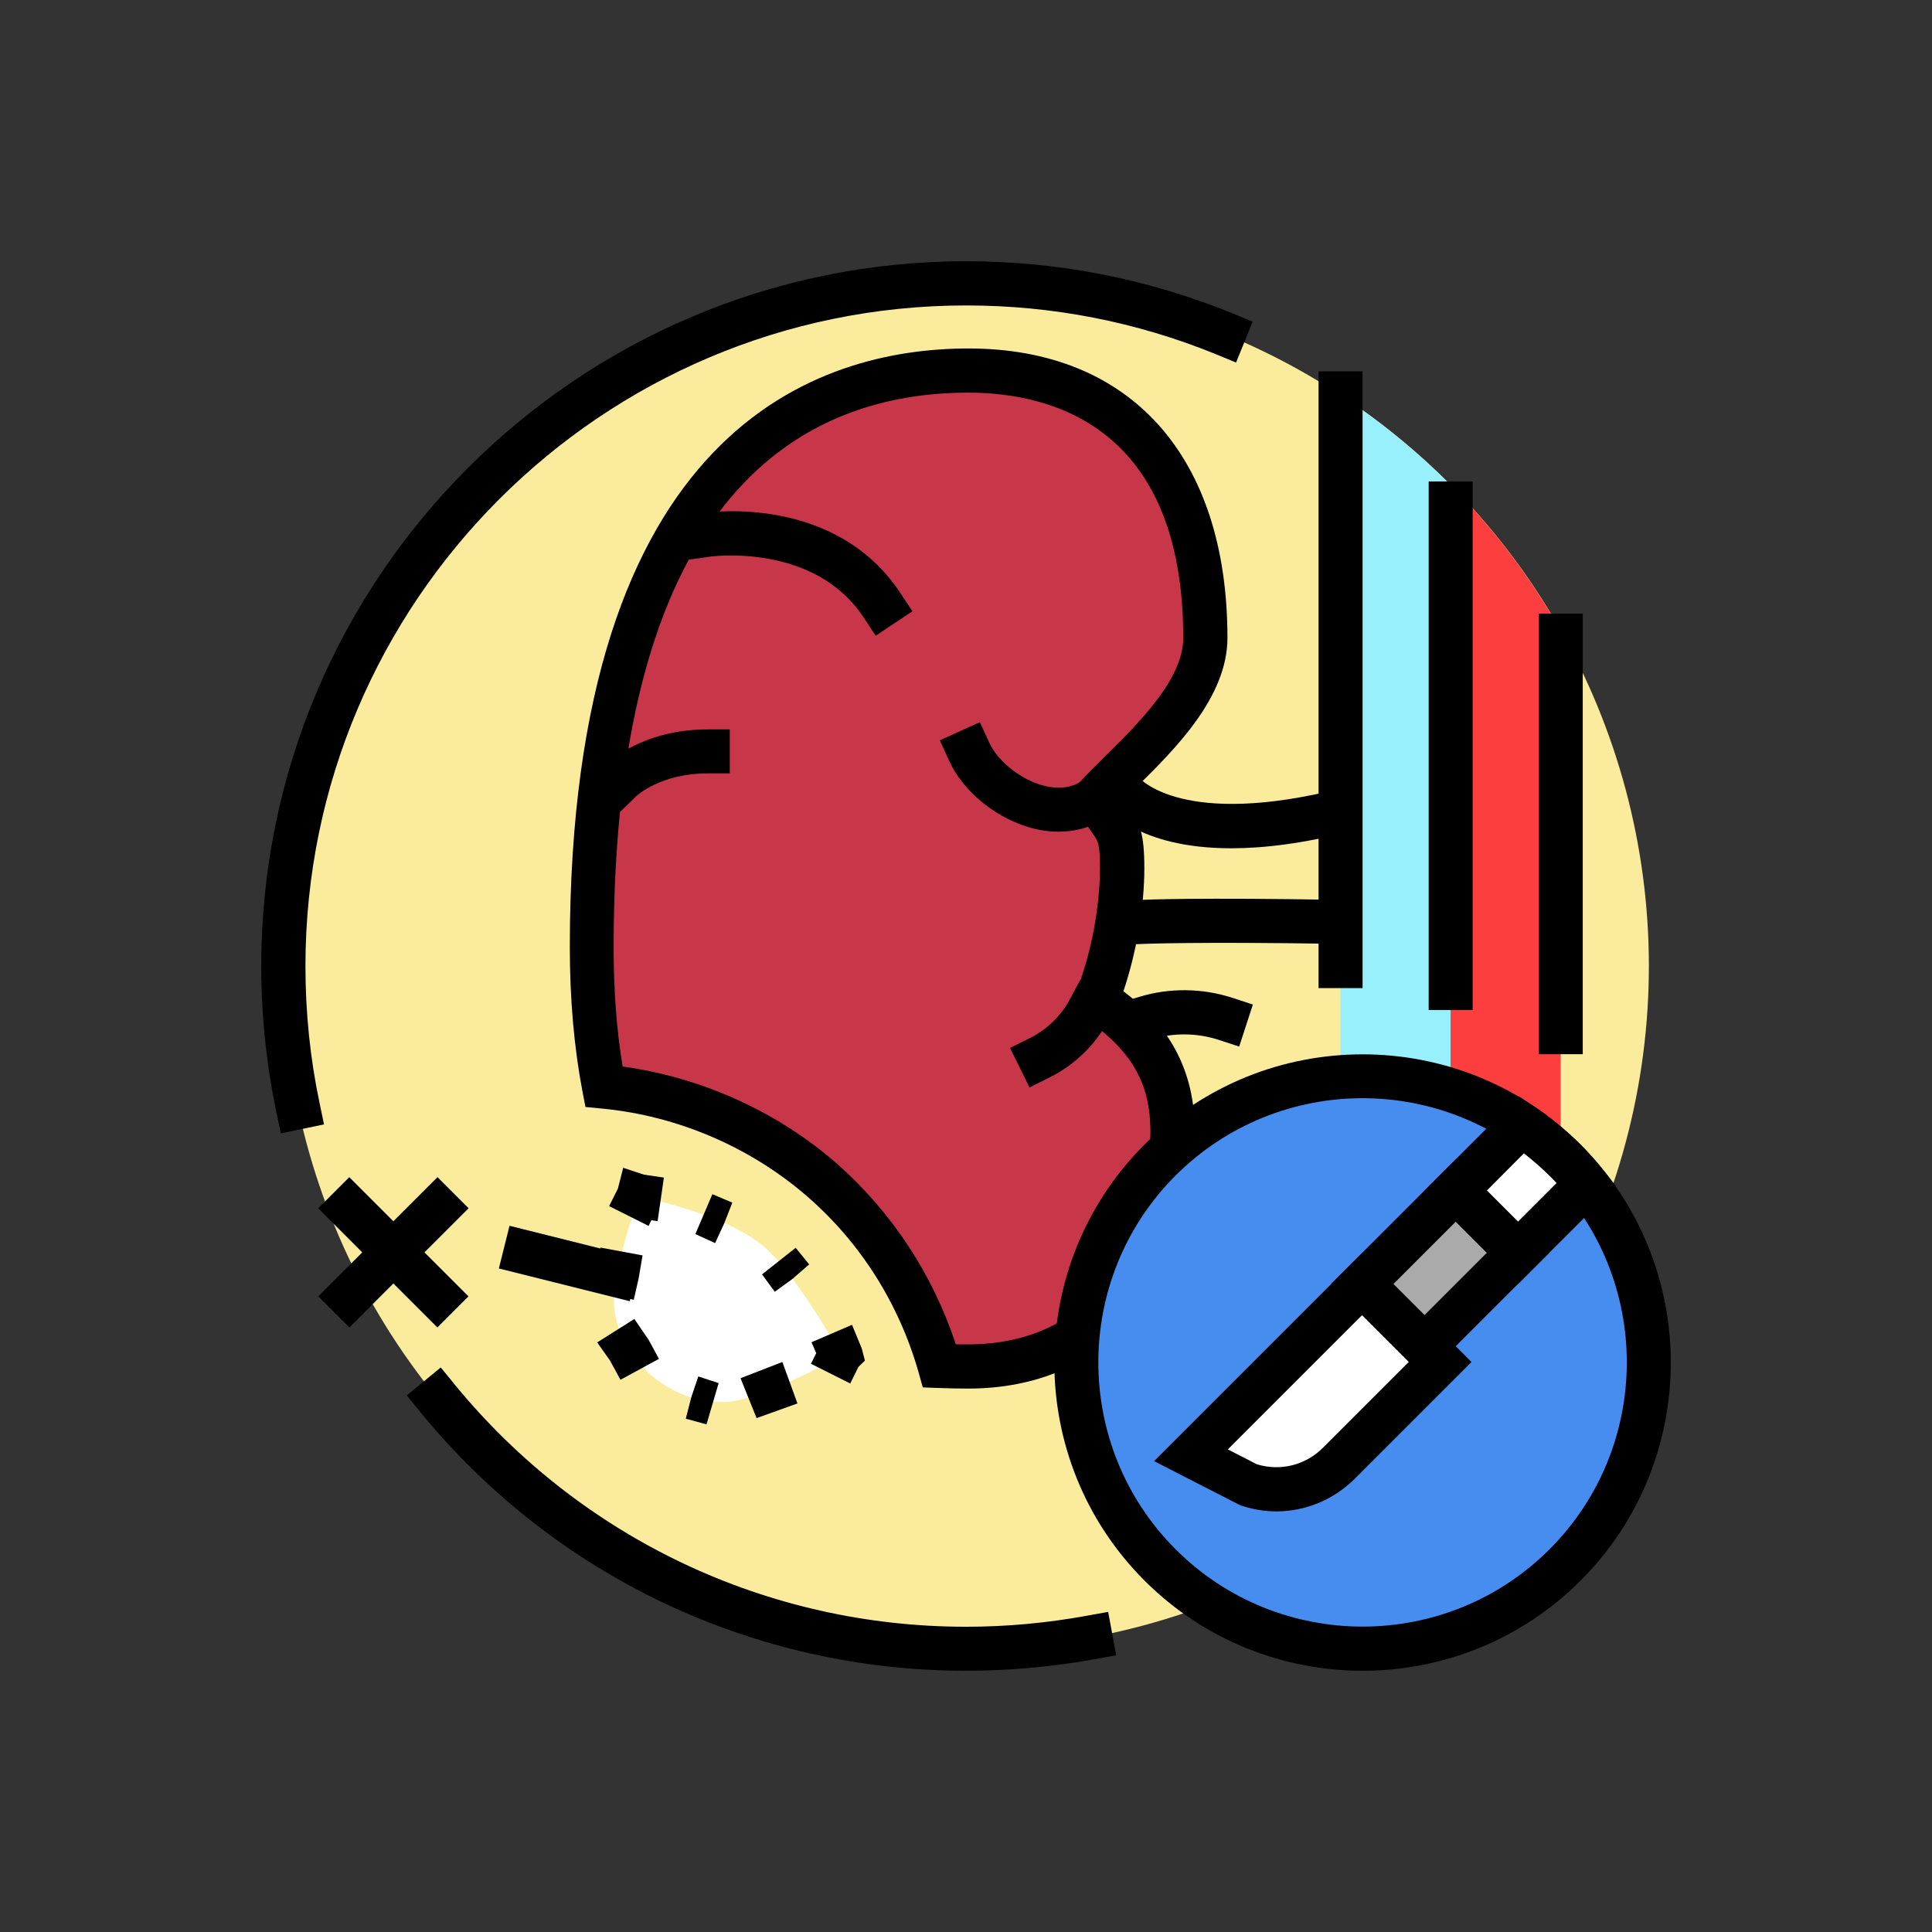 <?xml version="1.0" encoding="UTF-8"?>
<!DOCTYPE svg PUBLIC '-//W3C//DTD SVG 1.0//EN'
          'http://www.w3.org/TR/2001/REC-SVG-20010904/DTD/svg10.dtd'>
<svg height="98.8" preserveAspectRatio="xMidYMid meet" version="1.0" viewBox="0.6 0.6 98.8 98.8" width="98.8" xmlns="http://www.w3.org/2000/svg" xmlns:xlink="http://www.w3.org/1999/xlink" zoomAndPan="magnify"
><rect x="0.6" y="0.6" width="98.8" height="98.8" fill="#333333" stroke="none"/><g
  ><g
    ><g
      ><g
        ><g
          ><g
            ><g
              ><g id="change1_1"
                ><circle cx="50" cy="50" fill="#fbeb9d" r="34.92" transform="rotate(-45.001 50.003 50)"
                /></g
              ></g
            ></g
          ></g
          ><g
          ><g id="change2_1"
            ><path d="M56.68,51.72c0.72-1.83,1.29-4.4,1.29-6.7c0-2.52-0.44-1.77-1.29-3.7c1.79-1.95,5.55-4.89,5.55-8.08 c0-10.68-6.35-13.67-12.11-13.67c-9.81,0-19.26,6.7-19.26,29.48c0,2.7,0.22,5.07,0.62,7.14c4.11,0.39,8.05,2.06,11.17,4.79 c2.87,2.51,4.96,5.83,6,9.49c0.5,0.02,1,0.03,1.48,0.03c5.76,0,10.43-4.02,10.43-12.02C60.55,55.19,58.95,53.28,56.68,51.72z" fill="#c83649"
            /></g
            ><g id="change3_10"
            ><path d="M50.12,71.61c-0.49,0-1-0.01-1.51-0.03l-0.82-0.03l-0.22-0.79c-1-3.49-2.95-6.59-5.66-8.95 c-2.91-2.54-6.65-4.15-10.53-4.52l-0.84-0.08l-0.16-0.83c-0.42-2.21-0.64-4.68-0.64-7.35c0-26.63,12.77-30.61,20.39-30.61 c8.29,0,13.24,5.53,13.24,14.8c0,3.04-2.69,5.7-4.66,7.64c-0.23,0.22-0.45,0.44-0.65,0.65c0.11,0.18,0.21,0.32,0.3,0.45 c0.53,0.74,0.76,1.25,0.76,3.05c0,1.96-0.4,4.29-1.07,6.28c1.83,1.4,3.65,3.49,3.65,7.16C61.68,66.45,57.14,71.61,50.12,71.61z M49.48,69.35c0.22,0,0.43,0,0.64,0c5.74,0,9.31-4.17,9.31-10.89c0-2.48-0.98-4.17-3.38-5.81l-0.74-0.51l0.33-0.83 c0.75-1.9,1.21-4.31,1.21-6.29c0-1.27-0.09-1.39-0.34-1.75c-0.22-0.3-0.51-0.72-0.86-1.51l-0.29-0.67l0.5-0.54 c0.36-0.39,0.8-0.82,1.26-1.28c1.68-1.66,3.99-3.93,3.99-6.04c0-10.92-6.88-12.55-10.99-12.55c-8.27,0-18.14,4.92-18.14,28.35 c0,2.2,0.15,4.25,0.46,6.11c4.04,0.56,7.9,2.3,10.95,4.96C46.21,62.59,48.3,65.77,49.48,69.35z"
            /></g
          ></g
          ><g
          ><g
            ><g
              ><g
                ><g id="change3_20"
                  ><path d="M14.96,58.56l-0.23-1.1c-0.51-2.44-0.77-4.95-0.77-7.46c0-19.87,16.17-36.04,36.04-36.04 c4.71,0,9.29,0.9,13.62,2.66l1.04,0.43l-0.85,2.09l-1.04-0.43c-4.05-1.65-8.35-2.49-12.76-2.49 c-18.63,0-33.79,15.16-33.79,33.79c0,2.36,0.24,4.71,0.72,6.99l0.23,1.1L14.96,58.56z"
                  /></g
                  ><g id="change3_9"
                  ><path d="M50,86.04c-10.84,0-21.01-4.81-27.89-13.21l-0.71-0.87l1.74-1.43l0.71,0.87C30.31,79.28,39.84,83.79,50,83.79 c2.07,0,4.14-0.19,6.16-0.56l1.11-0.2l0.41,2.22l-1.11,0.2C54.42,85.84,52.21,86.04,50,86.04z"
                  /></g
                ></g
              ></g
            ></g
          ></g
          ><g
          ><g id="change3_22"
            ><path d="M63.57,43.98c-4.86,0-6.41-2.06-6.62-2.37l-0.62-0.94l1.87-1.25l0.61,0.91c0.12,0.14,2.34,2.61,10.37,0.59l1.09-0.27 l0.55,2.18l-1.09,0.27C67.25,43.74,65.22,43.98,63.57,43.98z"
            /></g
            ><g id="change3_11"
            ><path d="M57.94,48.92l-0.1-2.25l1.12-0.05c0.11-0.01,2.83-0.13,10.21,0l1.13,0.02l-0.04,2.25l-1.13-0.02 c-7.28-0.12-10.04,0-10.07,0L57.94,48.92z"
            /></g
            ><g
            ><g
              ><g
                ><g id="change3_12"
                  ><path d="M54.73,43.13c-0.55,0-1.12-0.09-1.69-0.28c-1.7-0.56-3.24-1.87-3.91-3.36l-0.47-1.03l2.05-0.93l0.47,1.03 c0.41,0.91,1.47,1.79,2.56,2.15c0.55,0.18,1.35,0.31,2.07-0.1l0.98-0.55l1.1,1.96l-0.98,0.55 C56.26,42.95,55.52,43.13,54.73,43.13z"
                  /></g
                ></g
              ></g
              ><g id="change3_5"
              ><path d="M45.38,33.11l-0.62-0.94c-2.52-3.82-7.75-3.11-7.81-3.11l-1.11,0.16L35.51,27l1.11-0.17 c0.27-0.04,6.69-0.94,10.02,4.09l0.62,0.94L45.38,33.11z"
              /></g
              ><g id="change3_23"
              ><path d="M32.33,42.1l-1.57-1.58l0.78-0.79c0.07-0.07,1.85-1.83,5.25-1.83h1.13v2.25h-1.13c-2.41,0-3.61,1.13-3.66,1.17 L32.33,42.1z"
              /></g
            ></g
          ></g
          ><g
          ><g
            ><g id="change4_3"
              ><path d="M39.68,64.36c-1.94-1.69-6.41-2.58-6.41-2.58s-1.45,4.07-1.26,5.72c0.32,2.82,3.17,5.09,5.99,4.77 c1.4-0.16,5.24-1.99,5.58-2.43C43.6,69.84,41.4,65.87,39.68,64.36z" fill="#fff"
              /></g
              ><g
              ><g id="change3_3"
                ><path d="M33.77,63.29l-2.02-1.01l0.45-0.9l0.27-1.06l1.06,0.35l1.02,0.15l-0.32,2.23l-0.32-0.05L33.77,63.29z M33.27,61.78 h0.01H33.27z"
                /></g
                ><g id="change3_24"
                ><path d="M36.73,73.44l-1.06-0.29l0.28-1.09l0.36-1.07l-0.36,1.07l0.36-1.07l1.04,0.34L36.73,73.44z M39.29,73.12l-0.82-2.04 l2.14-0.83l0.77,2.12L39.29,73.12z M32.33,71.16l-0.54-0.99l-0.65-0.92l1.9-1.2l0.72,1.05l0.54,0.99L32.33,71.16z M33.01,67.07l-2.2-0.51l0.5-2.16l2.15,0.4l-0.2,1.17L33.01,67.07z"
                /></g
                ><g id="change3_8"
                ><path d="M44.08 71.35L42.07 70.34 42.34 69.8 42.1 69.24 44.17 68.35 44.67 69.56 44.83 70.18 44.5 70.5z"
                /></g
                ><g id="change3_18"
                ><path d="M40.22,66.66L41.13,66L40.22,66.66l-0.65-0.89l1.72-1.36l0.69,0.85L41.13,66L40.22,66.66z M37.17,64.17l0.47-1.02 L37.17,64.17l-1.01-0.46l0.87-2.04l1.02,0.43l-0.41,1.05L37.17,64.17z"
                /></g
              ></g
            ></g
          ></g
          ><g
          ><g id="change5_1"
            ><path d="M74.78,74.6V25.4c-1.71-1.72-3.6-3.26-5.63-4.6v58.39C71.19,77.86,73.08,76.32,74.78,74.6z" fill="#99f0fd"
            /></g
            ><g id="change6_1"
            ><path d="M74.78,74.6c2.19-2.21,4.09-4.72,5.63-7.45v-34.3c-1.54-2.73-3.44-5.24-5.63-7.45V74.6z" fill="#fd3e3e"
            /></g
          ></g
          ><g
          ><g
            ><g
              ><g
                ><g id="change7_1"
                  ><path d="M59.92,80.63c5.72,5.72,14.99,5.72,20.71,0c5.72-5.72,5.72-14.99,0-20.71 c-5.72-5.72-14.99-5.72-20.71,0C54.21,65.64,54.21,74.91,59.92,80.63z" fill="#478def"
                  /></g
                  ><g id="change3_1"
                  ><path d="M70.28,86.04c-4.04,0-8.08-1.54-11.15-4.61c-6.15-6.15-6.15-16.15,0-22.3c6.15-6.15,16.15-6.15,22.3,0 c6.15,6.15,6.15,16.15,0,22.3C78.36,84.5,74.32,86.04,70.28,86.04z M70.28,56.76c-3.46,0-6.92,1.32-9.56,3.95 c-5.27,5.27-5.27,13.85,0,19.12c5.27,5.27,13.85,5.27,19.12,0c5.27-5.27,5.27-13.85,0-19.12 C77.2,58.08,73.74,56.76,70.28,56.76z"
                  /></g
                ></g
              ></g
              ><g
              ><g
                ><g id="change4_1"
                  ><path d="M70.27,66.26l3.98,3.98l-5.2,5.2c-1.21,1.21-2.99,1.63-4.61,1.09l-2.93-1.51L70.27,66.26z" fill="#fff"
                  /></g
                  ><g id="change3_17"
                  ><path d="M65.88,77.89c-0.6,0-1.2-0.1-1.79-0.29l-0.16-0.07l-4.31-2.21l10.65-10.65l5.58,5.58l-6,6 C68.77,77.31,67.34,77.89,65.88,77.89z M64.87,75.48c1.2,0.37,2.49,0.05,3.38-0.84l4.4-4.4l-2.39-2.39l-6.87,6.87 L64.87,75.48z"
                  /></g
                ></g
                ><g
                ><g id="change8_1"
                  ><path d="M72 62.08H76.51V68.84H72z" fill="#aaa" transform="scale(-1) rotate(44.996 158.04 -179.266)"
                  /></g
                  ><g id="change3_4"
                  ><path d="M73.45,71.04l-4.78-4.78l6.37-6.37l4.78,4.78L73.45,71.04z M71.86,66.26l1.59,1.59l3.19-3.19l-1.59-1.59 L71.86,66.26z"
                  /></g
                ></g
              ></g
              ><g
              ><g
                ><g id="change4_2"
                  ><path d="M78.42,58.11l-3.37,3.37l3.19,3.19l3.5-3.5c-0.34-0.43-0.7-0.85-1.1-1.24 C79.94,59.23,79.2,58.63,78.42,58.11z" fill="#fff"
                  /></g
                  ><g id="change3_19"
                  ><path d="M78.23,66.26l-4.78-4.78l4.82-4.82l0.77,0.52c0.86,0.58,1.66,1.24,2.38,1.95c0.4,0.4,0.78,0.83,1.19,1.34l0.63,0.79 L78.23,66.26z M76.64,61.48l1.59,1.59l1.97-1.97c-0.12-0.13-0.24-0.26-0.37-0.38c-0.4-0.4-0.84-0.78-1.3-1.14L76.64,61.48z"
                  /></g
                ></g
              ></g
            ></g
          ></g
          ><g id="change3_14"
          ><path d="M68.03 19.59H70.28V51.13H68.03z"
          /></g
          ><g id="change3_13"
          ><path d="M73.66 25.22H75.91V52.25H73.66z"
          /></g
          ><g id="change3_2"
          ><path d="M79.29 31.98H81.54V54.51H79.29z"
          /></g
          ><g id="change3_21"
          ><path d="M63.97,54.12l-1.07-0.35c-1.08-0.35-2.28-0.36-3.36-0.04l-1.08,0.32l-0.65-2.16l1.08-0.32 c1.52-0.46,3.19-0.44,4.71,0.05l1.07,0.35L63.97,54.12z"
          /></g
        ></g
        ><g id="change3_15"
        ><path d="M53.25,56.21l-1-2.02l1.01-0.5c0.86-0.43,1.59-1.12,2.04-1.97l0.53-0.99l1.98,1.07l-0.53,0.99 c-0.67,1.25-1.75,2.29-3.03,2.92L53.25,56.21z"
        /></g
      ></g
      ><g
      ><g id="change3_6"
        ><path d="M16.41 63.52H25.03V65.77H16.41z" transform="rotate(-45.001 20.715 64.641)"
        /></g
        ><g id="change3_7"
        ><path d="M19.59 60.33H21.84V68.95H19.59z" transform="rotate(-45.001 20.717 64.643)"
        /></g
      ></g
      ><g id="change3_16"
      ><path d="M28.6 61.76H30.85V68.66H28.6z" transform="rotate(-75.96 29.73 65.208)"
      /></g
    ></g
  ></g
></svg
>
